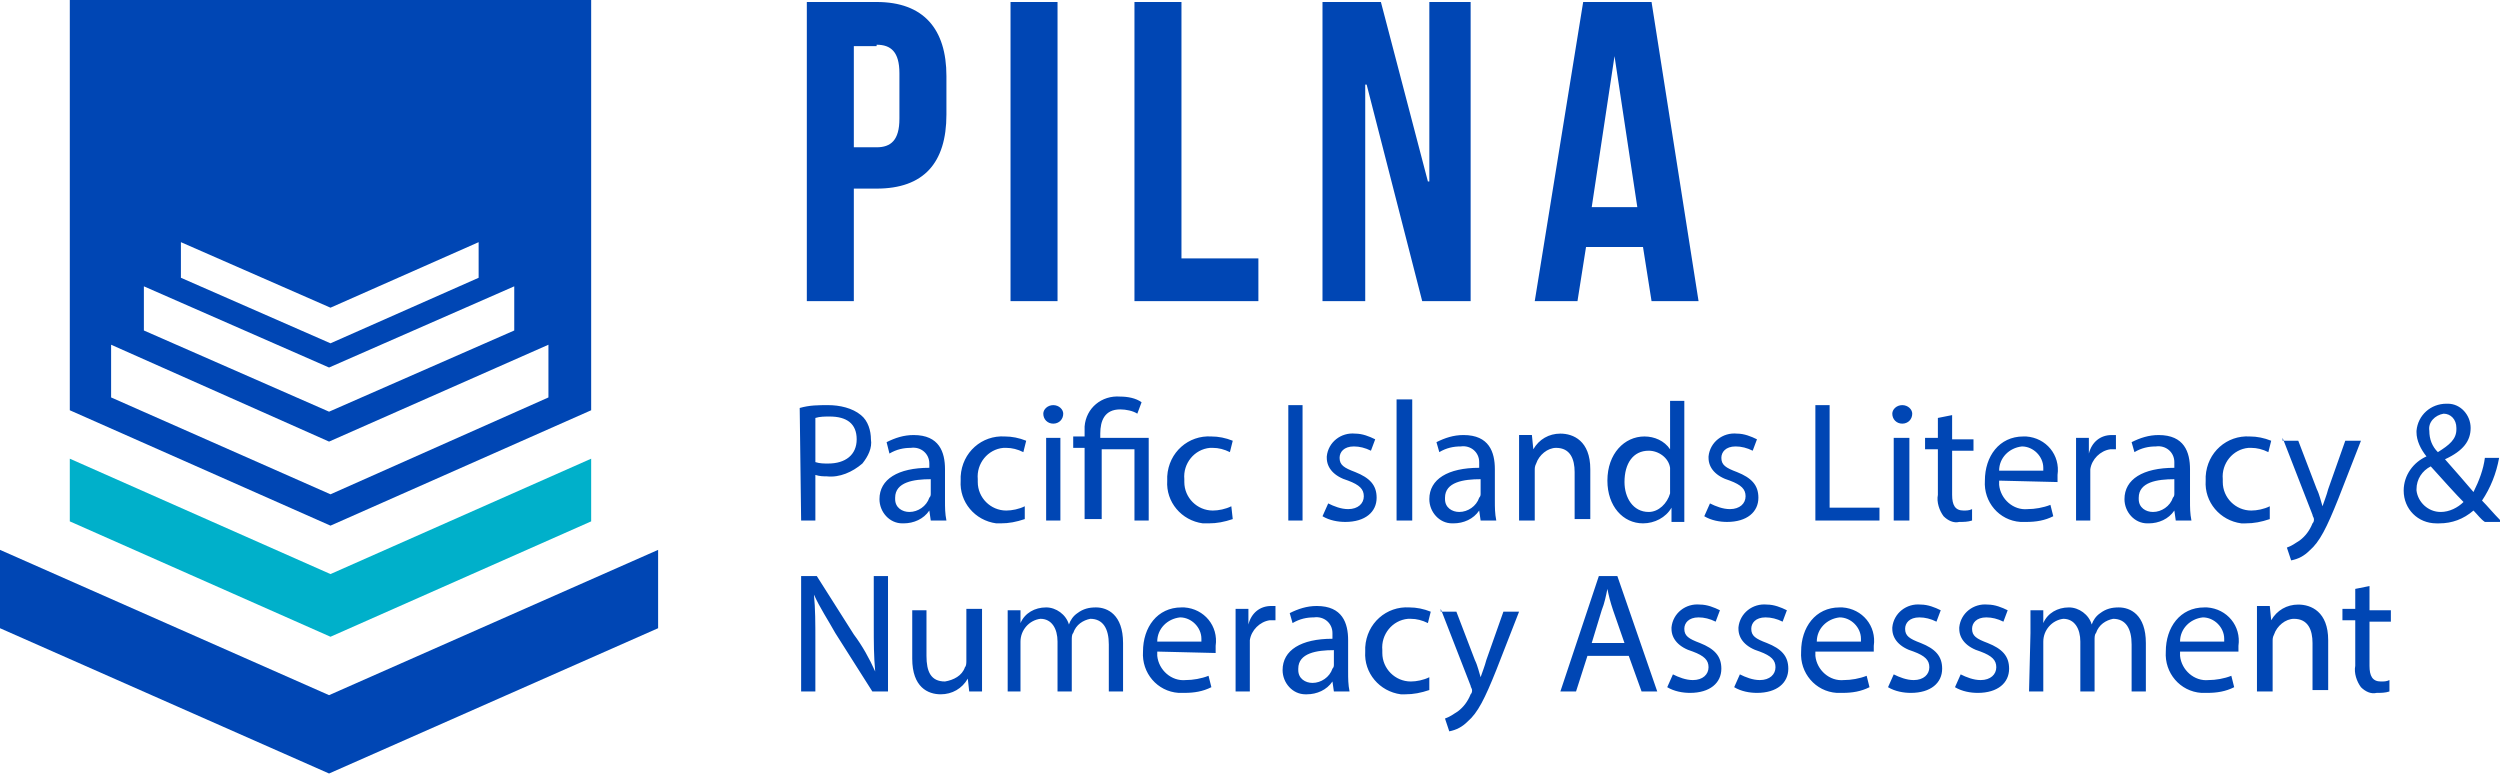 <svg version="1.1" id="Layer_1" xmlns="http://www.w3.org/2000/svg" x="0" y="0" viewBox="0 0 175.5 54.3" xml:space="preserve"><style>.st1{fill:#0046b4}</style><g id="Group_287" transform="translate(-253.561 -54.16)"><g id="Group_2" transform="translate(253.561 54.16)"><path id="Path_1" d="M4.9 36.6v-4.4l18.3 8.1 18.3-8.1v4.4l-18.3 8.1-18.3-8.1z" fill-rule="evenodd" clip-rule="evenodd" fill="#00b0ca"/><path id="Path_2" class="st1" d="M38.5 24.2v3.7l-15.3 6.8-15.4-6.8v-3.7L23.1 31l15.4-6.8zm-2.4-4.1v3.1l-13 5.7-13-5.7v-3.1l13 5.7 13-5.7zM33.6 17v2.5l-10.4 4.6-10.5-4.6V17l10.5 4.6L33.6 17zM4.9 0v28.8l18.3 8.1 18.3-8.1V0H4.9z"/><path id="Path_3" d="M0 44.1v-5.5l23.1 10.2 23.1-10.2v5.5L23.1 54.3 0 44.1z" fill-rule="evenodd" clip-rule="evenodd" fill="#0046b4"/></g><path id="Path_649" class="st1" d="M315.1 54.3h-4.9v21h3.3v-7.9h1.6c3.3 0 4.9-1.8 4.9-5.2v-2.7c0-3.3-1.6-5.2-4.9-5.2zm0 3c1 0 1.6.5 1.6 2v3.2c0 1.5-.6 2-1.6 2h-1.6v-7.1h1.6zm9.4 18h3.3v-21h-3.3v21zm8.7 0h8.7v-3h-5.4v-18h-3.3v21zm20.2 0h3.4v-21h-2.9v12.6h-.1l-3.3-12.6h-4.1v21h3V60.1h.1l3.9 15.2zm16.1-21h-4.8l-3.4 21h3l.6-3.8h4l.6 3.8h3.3l-3.3-21zm-2.6 3.8l1.6 10.6h-3.2l1.6-10.6z"/><path id="Path_650" class="st1" d="M309.8 90.7h1v-3.2c.3.1.6.1.8.1.9.1 1.8-.3 2.5-.9.4-.5.7-1.1.6-1.7 0-.6-.2-1.3-.7-1.7-.6-.5-1.5-.7-2.3-.7-.7 0-1.3 0-2 .2l.1 7.9zm1-7.2c.3-.1.7-.1 1-.1 1.2 0 1.9.5 1.9 1.6s-.8 1.7-2 1.7c-.3 0-.6 0-.9-.1v-3.1zm9.2 7.2c-.1-.5-.1-.9-.1-1.4v-2.2c0-1.2-.4-2.4-2.2-2.4-.7 0-1.3.2-1.9.5l.2.8c.5-.3 1-.4 1.5-.4.7-.1 1.3.4 1.3 1.1v.3c-2.2 0-3.5.8-3.5 2.2 0 .9.7 1.7 1.6 1.7h.1c.7 0 1.4-.3 1.8-.9l.1.7h1.1zm-1.1-1.9c0 .1 0 .2-.1.3-.2.6-.8 1-1.4 1-.5 0-1-.3-1-.9v-.1c0-1.1 1.3-1.3 2.5-1.3v1zm6.6.9c-.4.2-.9.3-1.3.3-1.1 0-2-.9-2-2v-.2c-.1-1.1.7-2.1 1.8-2.2h.2c.4 0 .8.1 1.2.3l.2-.8c-.5-.2-1-.3-1.5-.3-1.6-.1-3 1.1-3.1 2.8v.3c-.1 1.5 1 2.8 2.5 3h.3c.6 0 1.1-.1 1.7-.3v-.9zm2.5 1v-5.8h-1v5.8h1zm-.5-8.1c-.4 0-.7.3-.7.6 0 .4.3.7.7.7.4 0 .7-.3.7-.7 0-.3-.3-.6-.7-.6zm3.4 8.1v-5h2.3v5h1v-5.8h-3.4v-.3c0-.9.3-1.7 1.4-1.7.4 0 .9.1 1.2.3l.3-.8c-.4-.3-1-.4-1.5-.4-1.3-.1-2.4.8-2.5 2.1v.7h-.8v.8h.8v5h1.2zm9.1-1c-.4.2-.9.3-1.3.3-1.1 0-2-.9-2-2v-.2c-.1-1.1.7-2.1 1.8-2.2h.2c.4 0 .8.1 1.2.3l.2-.8c-.5-.2-1-.3-1.5-.3-1.6-.1-3 1.1-3.1 2.8v.3c-.1 1.5 1 2.8 2.5 3h.4c.6 0 1.1-.1 1.7-.3l-.1-.9zm4-7.1v8.1h1v-8.1h-1zm2.4 7.8c.5.3 1.1.4 1.6.4 1.4 0 2.2-.7 2.2-1.7 0-.9-.5-1.4-1.5-1.8-.8-.3-1.1-.5-1.1-1 0-.4.3-.8 1-.8.4 0 .8.1 1.2.3l.3-.8c-.4-.2-.9-.4-1.4-.4-1-.1-1.9.6-2 1.6v.1c0 .7.5 1.3 1.5 1.6.8.3 1.1.6 1.1 1.1 0 .5-.4.9-1.1.9-.5 0-1-.2-1.4-.4l-.4.9zm5.2.3h1.1v-8.5h-1.1v8.5zm7 0c-.1-.5-.1-.9-.1-1.4v-2.2c0-1.2-.4-2.4-2.2-2.4-.7 0-1.3.2-1.9.5l.2.7c.5-.3 1-.4 1.5-.4.7-.1 1.3.4 1.3 1.1v.4c-2.2 0-3.5.8-3.5 2.2 0 .9.7 1.7 1.6 1.7h.1c.7 0 1.4-.3 1.8-.9l.1.7h1.1zm-1.1-1.9c0 .1 0 .2-.1.3-.2.6-.8 1-1.4 1-.5 0-1-.3-1-.9v-.1c0-1.1 1.3-1.3 2.5-1.3v1zm2.7 1.9h1.1v-3.5c0-.2 0-.3.1-.5.2-.6.8-1.1 1.4-1.1 1 0 1.3.8 1.3 1.7v3.3h1.1v-3.5c0-2-1.2-2.5-2.1-2.5-.8 0-1.5.4-1.9 1.1l-.1-1h-.9v6zm10.6-8.5v3.5c-.4-.6-1.1-.9-1.8-.9-1.4 0-2.6 1.2-2.6 3.1 0 1.8 1.1 3 2.5 3 .8 0 1.6-.4 2-1.1v1h.9v-8.5h-1zm0 6.1v.5c-.2.7-.8 1.3-1.5 1.3-1.1 0-1.7-1-1.7-2.1 0-1.3.6-2.2 1.7-2.2.7 0 1.4.5 1.5 1.2v1.3zm2.4 2.1c.5.3 1.1.4 1.6.4 1.4 0 2.2-.7 2.2-1.7 0-.9-.5-1.4-1.5-1.8-.8-.3-1.1-.5-1.1-1 0-.4.3-.8 1-.8.4 0 .8.1 1.2.3l.3-.8c-.4-.2-.9-.4-1.4-.4-1-.1-1.9.6-2 1.6v.1c0 .7.5 1.3 1.5 1.6.8.3 1.1.6 1.1 1.1 0 .5-.4.9-1.1.9-.5 0-1-.2-1.4-.4l-.4.9zm7.8.3h4.5v-.9H382v-7.2h-1v8.1zm6.6 0v-5.8h-1.1v5.8h1.1zm-.5-8.1c-.4 0-.7.3-.7.6 0 .4.3.7.7.7.4 0 .7-.3.7-.7 0-.3-.3-.6-.7-.6.1 0 0 0 0 0zm2.5.9v1.4h-.9v.8h.9v3.2c-.1.5.1 1.1.4 1.5.3.3.7.5 1.1.4.3 0 .6 0 .9-.1v-.8c-.2.1-.4.1-.6.1-.6 0-.8-.4-.8-1.1v-3.1h1.5V85h-1.5v-1.7l-1 .2zM398 88v-.5c.2-1.4-.8-2.6-2.2-2.7h-.2c-1.7 0-2.7 1.4-2.7 3.1-.1 1.5 1 2.8 2.5 2.9h.4c.7 0 1.3-.1 1.9-.4l-.2-.8c-.5.2-1.1.3-1.6.3-1 .1-1.9-.7-2-1.7v-.3l4.1.1zm-4.1-.8c0-.9.7-1.6 1.6-1.7.8 0 1.5.7 1.5 1.5v.2h-3.1zm5.4 3.5h1v-3.6c.1-.7.7-1.3 1.4-1.4h.4v-1h-.3c-.8 0-1.4.5-1.6 1.3v-1.1h-.9v5.8zm8.1 0c-.1-.5-.1-.9-.1-1.4v-2.2c0-1.2-.4-2.4-2.2-2.4-.7 0-1.3.2-1.9.5l.2.7c.5-.3 1-.4 1.5-.4.7-.1 1.3.4 1.3 1.1v.4c-2.2 0-3.5.8-3.5 2.2 0 .9.7 1.7 1.6 1.7h.1c.7 0 1.4-.3 1.8-.9l.1.7h1.1zm-1.2-1.9c0 .1 0 .2-.1.3-.2.6-.8 1-1.4 1-.5 0-1-.3-1-.9v-.1c0-1.1 1.3-1.3 2.5-1.3v1zm6.7.9c-.4.2-.9.3-1.3.3-1.1 0-2-.9-2-2v-.2c-.1-1.1.7-2.1 1.8-2.2h.2c.4 0 .8.1 1.2.3l.2-.8c-.5-.2-1-.3-1.5-.3-1.6-.1-3 1.1-3.1 2.8v.3c-.1 1.5 1 2.8 2.5 3h.3c.6 0 1.1-.1 1.7-.3v-.9zm.9-4.8l2.1 5.4c0 .1.1.2.1.3 0 .1 0 .2-.1.3-.2.5-.5.9-.9 1.2-.3.2-.6.4-.9.5l.3.9c.5-.1.9-.3 1.3-.7.7-.6 1.2-1.6 2-3.6l1.6-4.1h-1.1l-1.2 3.4c-.1.4-.3.9-.4 1.2-.1-.3-.2-.8-.4-1.2l-1.3-3.4h-1.1zm15.3 5.8c-.5-.5-.9-1-1.3-1.4.6-.9 1-1.9 1.2-3h-1c-.1.8-.4 1.6-.8 2.4-.5-.6-1.3-1.5-2-2.3 1.3-.6 1.8-1.3 1.8-2.2 0-.9-.7-1.7-1.6-1.7h-.1c-1.1 0-2 .8-2.1 1.9v.1c0 .6.3 1.2.7 1.7-.9.4-1.6 1.3-1.6 2.4 0 1.3 1 2.3 2.3 2.3h.2c.9 0 1.7-.3 2.4-.9.3.3.5.6.8.8h1.1zm-4.2-.6c-.9 0-1.6-.7-1.7-1.5v-.1c0-.7.4-1.3 1-1.6.9 1 1.8 2 2.3 2.5-.4.4-1 .7-1.6.7zm.2-6.9c.5 0 .9.4.9 1v.1c0 .7-.5 1.1-1.3 1.6-.4-.4-.6-.9-.6-1.5-.1-.6.4-1.1 1-1.2zm-114.3 19.5v-3.5c0-1.3 0-2.3-.1-3.3.4.9 1 1.8 1.5 2.7l2.6 4.1h1.1v-8.1h-1V98c0 1.3 0 2.2.1 3.3-.4-.9-.9-1.8-1.5-2.6l-2.6-4.1h-1.1v8.1h1zm11.7-5.8h-1.1v3.6c0 .2 0 .4-.1.5-.2.6-.8.9-1.4 1-1 0-1.3-.7-1.3-1.8V97h-1v3.4c0 2 1.1 2.5 2 2.5.8 0 1.5-.4 1.9-1.1l.1.9h.9v-5.8zm1.7 5.8h1v-3.5c0-.8.6-1.5 1.4-1.6.8 0 1.2.7 1.2 1.6v3.5h1v-3.6c0-.2 0-.4.1-.5.2-.6.7-.9 1.2-1 .9 0 1.3.7 1.3 1.8v3.3h1v-3.4c0-2-1.1-2.5-1.9-2.5-.5 0-.9.1-1.3.4-.3.2-.5.5-.6.8-.2-.7-.9-1.2-1.6-1.2-.8 0-1.5.4-1.8 1.1V97h-.9v5.7zm14.7-2.7v-.5c.2-1.4-.8-2.6-2.2-2.7h-.2c-1.7 0-2.7 1.4-2.7 3.1-.1 1.5 1 2.8 2.5 2.9h.4c.7 0 1.3-.1 1.9-.4l-.2-.8c-.5.2-1.1.3-1.6.3-1 .1-1.9-.7-2-1.7v-.3l4.1.1zm-4.1-.8c0-.9.7-1.6 1.6-1.7.8 0 1.5.7 1.5 1.5v.2h-3.1zm5.5 3.5h1v-3.6c.1-.7.7-1.3 1.4-1.4h.4v-1h-.3c-.8 0-1.4.5-1.6 1.3v-1.1h-.9v5.8zm8 0c-.1-.5-.1-.9-.1-1.4v-2.2c0-1.2-.4-2.4-2.2-2.4-.7 0-1.3.2-1.9.5l.2.7c.5-.3 1-.4 1.5-.4.7-.1 1.3.4 1.3 1.1v.4c-2.2 0-3.5.8-3.5 2.2 0 .9.7 1.7 1.6 1.7h.1c.7 0 1.4-.3 1.8-.9l.1.7h1.1zm-1.1-1.9c0 .1 0 .2-.1.3-.2.6-.8 1-1.4 1-.5 0-1-.3-1-.9v-.1c0-1.1 1.3-1.3 2.5-1.3v1zm6.7.9c-.4.2-.9.3-1.3.3-1.1 0-2-.9-2-2v-.2c-.1-1.1.7-2.1 1.8-2.2h.2c.4 0 .8.1 1.2.3l.2-.8c-.5-.2-1-.3-1.5-.3-1.6-.1-3 1.1-3.1 2.8v.3c-.1 1.5 1 2.8 2.5 3h.3c.6 0 1.1-.1 1.7-.3v-.9zm.8-4.8l2.1 5.4c0 .1.1.2.1.3 0 .1 0 .2-.1.3-.2.5-.5.9-.9 1.2-.3.2-.6.4-.9.5l.3.9c.5-.1.9-.3 1.3-.7.7-.6 1.2-1.6 2-3.6l1.6-4.1h-1.1l-1.2 3.4c-.1.4-.3.9-.4 1.2-.1-.3-.2-.8-.4-1.2l-1.3-3.4h-1.1zm13.2 3.3l.9 2.5h1.1l-2.8-8.1h-1.3l-2.7 8.1h1.1l.8-2.5h2.9zm-2.6-.9l.7-2.3c.2-.5.3-1 .4-1.5.1.5.2.9.4 1.5l.8 2.3h-2.3zm5.3 3.1c.5.3 1.1.4 1.6.4 1.4 0 2.2-.7 2.2-1.7 0-.9-.5-1.4-1.5-1.8-.8-.3-1.1-.5-1.1-1 0-.4.3-.8 1-.8.4 0 .8.1 1.2.3l.3-.8c-.4-.2-.9-.4-1.4-.4-1-.1-1.9.6-2 1.6v.1c0 .7.5 1.3 1.5 1.6.8.3 1.1.6 1.1 1.1 0 .5-.4.9-1.1.9-.5 0-1-.2-1.4-.4l-.4.9zm4.7 0c.5.3 1.1.4 1.6.4 1.4 0 2.2-.7 2.2-1.7 0-.9-.5-1.4-1.5-1.8-.8-.3-1.1-.5-1.1-1 0-.4.3-.8 1-.8.4 0 .8.1 1.2.3l.3-.8c-.4-.2-.9-.4-1.4-.4-1-.1-1.9.6-2 1.6v.1c0 .7.5 1.3 1.5 1.6.8.3 1.1.6 1.1 1.1 0 .5-.4.9-1.1.9-.5 0-1-.2-1.4-.4l-.4.9zm9.8-2.4v-.5c.2-1.4-.8-2.6-2.2-2.7h-.2c-1.7 0-2.7 1.4-2.7 3.1-.1 1.5 1 2.8 2.5 2.9h.4c.7 0 1.3-.1 1.9-.4l-.2-.8c-.5.2-1.1.3-1.6.3-1 .1-1.9-.7-2-1.7v-.3h4.1zm-4-.8c0-.9.7-1.6 1.6-1.7.8 0 1.5.7 1.5 1.5v.2h-3.1zm5 3.2c.5.3 1.1.4 1.6.4 1.4 0 2.2-.7 2.2-1.7 0-.9-.5-1.4-1.5-1.8-.8-.3-1.1-.5-1.1-1 0-.4.3-.8 1-.8.4 0 .8.1 1.2.3l.3-.8c-.4-.2-.9-.4-1.4-.4-1-.1-1.9.6-2 1.6v.1c0 .7.5 1.3 1.5 1.6.8.3 1.1.6 1.1 1.1 0 .5-.4.9-1.1.9-.5 0-1-.2-1.4-.4l-.4.9zm4.7 0c.5.3 1.1.4 1.6.4 1.4 0 2.2-.7 2.2-1.7 0-.9-.5-1.4-1.5-1.8-.8-.3-1.1-.5-1.1-1 0-.4.3-.8 1-.8.4 0 .8.1 1.2.3l.3-.8c-.4-.2-.9-.4-1.4-.4-1-.1-1.9.6-2 1.6v.1c0 .7.5 1.3 1.5 1.6.8.3 1.1.6 1.1 1.1 0 .5-.4.9-1.1.9-.5 0-1-.2-1.4-.4l-.4.9zm5.2.3h1v-3.5c0-.8.6-1.5 1.4-1.6.8 0 1.2.7 1.2 1.6v3.5h1v-3.6c0-.2 0-.4.1-.5.2-.6.7-.9 1.2-1 .9 0 1.3.7 1.3 1.8v3.3h1v-3.4c0-2-1.1-2.5-1.9-2.5-.5 0-.9.1-1.3.4-.3.2-.5.5-.6.8-.2-.7-.9-1.2-1.6-1.2-.8 0-1.5.4-1.8 1.1V97h-.9v1.6l-.1 4.1zm14.7-2.7v-.5c.2-1.4-.8-2.6-2.2-2.7h-.2c-1.7 0-2.7 1.4-2.7 3.1-.1 1.5 1 2.8 2.5 2.9h.4c.7 0 1.3-.1 1.9-.4l-.2-.8c-.5.2-1.1.3-1.6.3-1 .1-1.9-.7-2-1.7v-.3h4.1zm-4.1-.8c0-.9.7-1.6 1.6-1.7.8 0 1.5.7 1.5 1.5v.2h-3.1zm5.4 3.5h1.1v-3.5c0-.2 0-.3.1-.5.2-.6.8-1.1 1.4-1.1 1 0 1.3.8 1.3 1.7v3.3h1.1v-3.5c0-2-1.2-2.5-2.1-2.5-.8 0-1.5.4-1.9 1.1l-.1-1h-.9v6zm6.9-7.2v1.4h-.9v.8h.9v3.2c-.1.5.1 1.1.4 1.5.3.3.7.5 1.1.4.3 0 .6 0 .9-.1v-.8c-.2.1-.4.1-.6.1-.6 0-.8-.4-.8-1.1v-3.1h1.5V97h-1.5v-1.7l-1 .2z"/></g></svg>